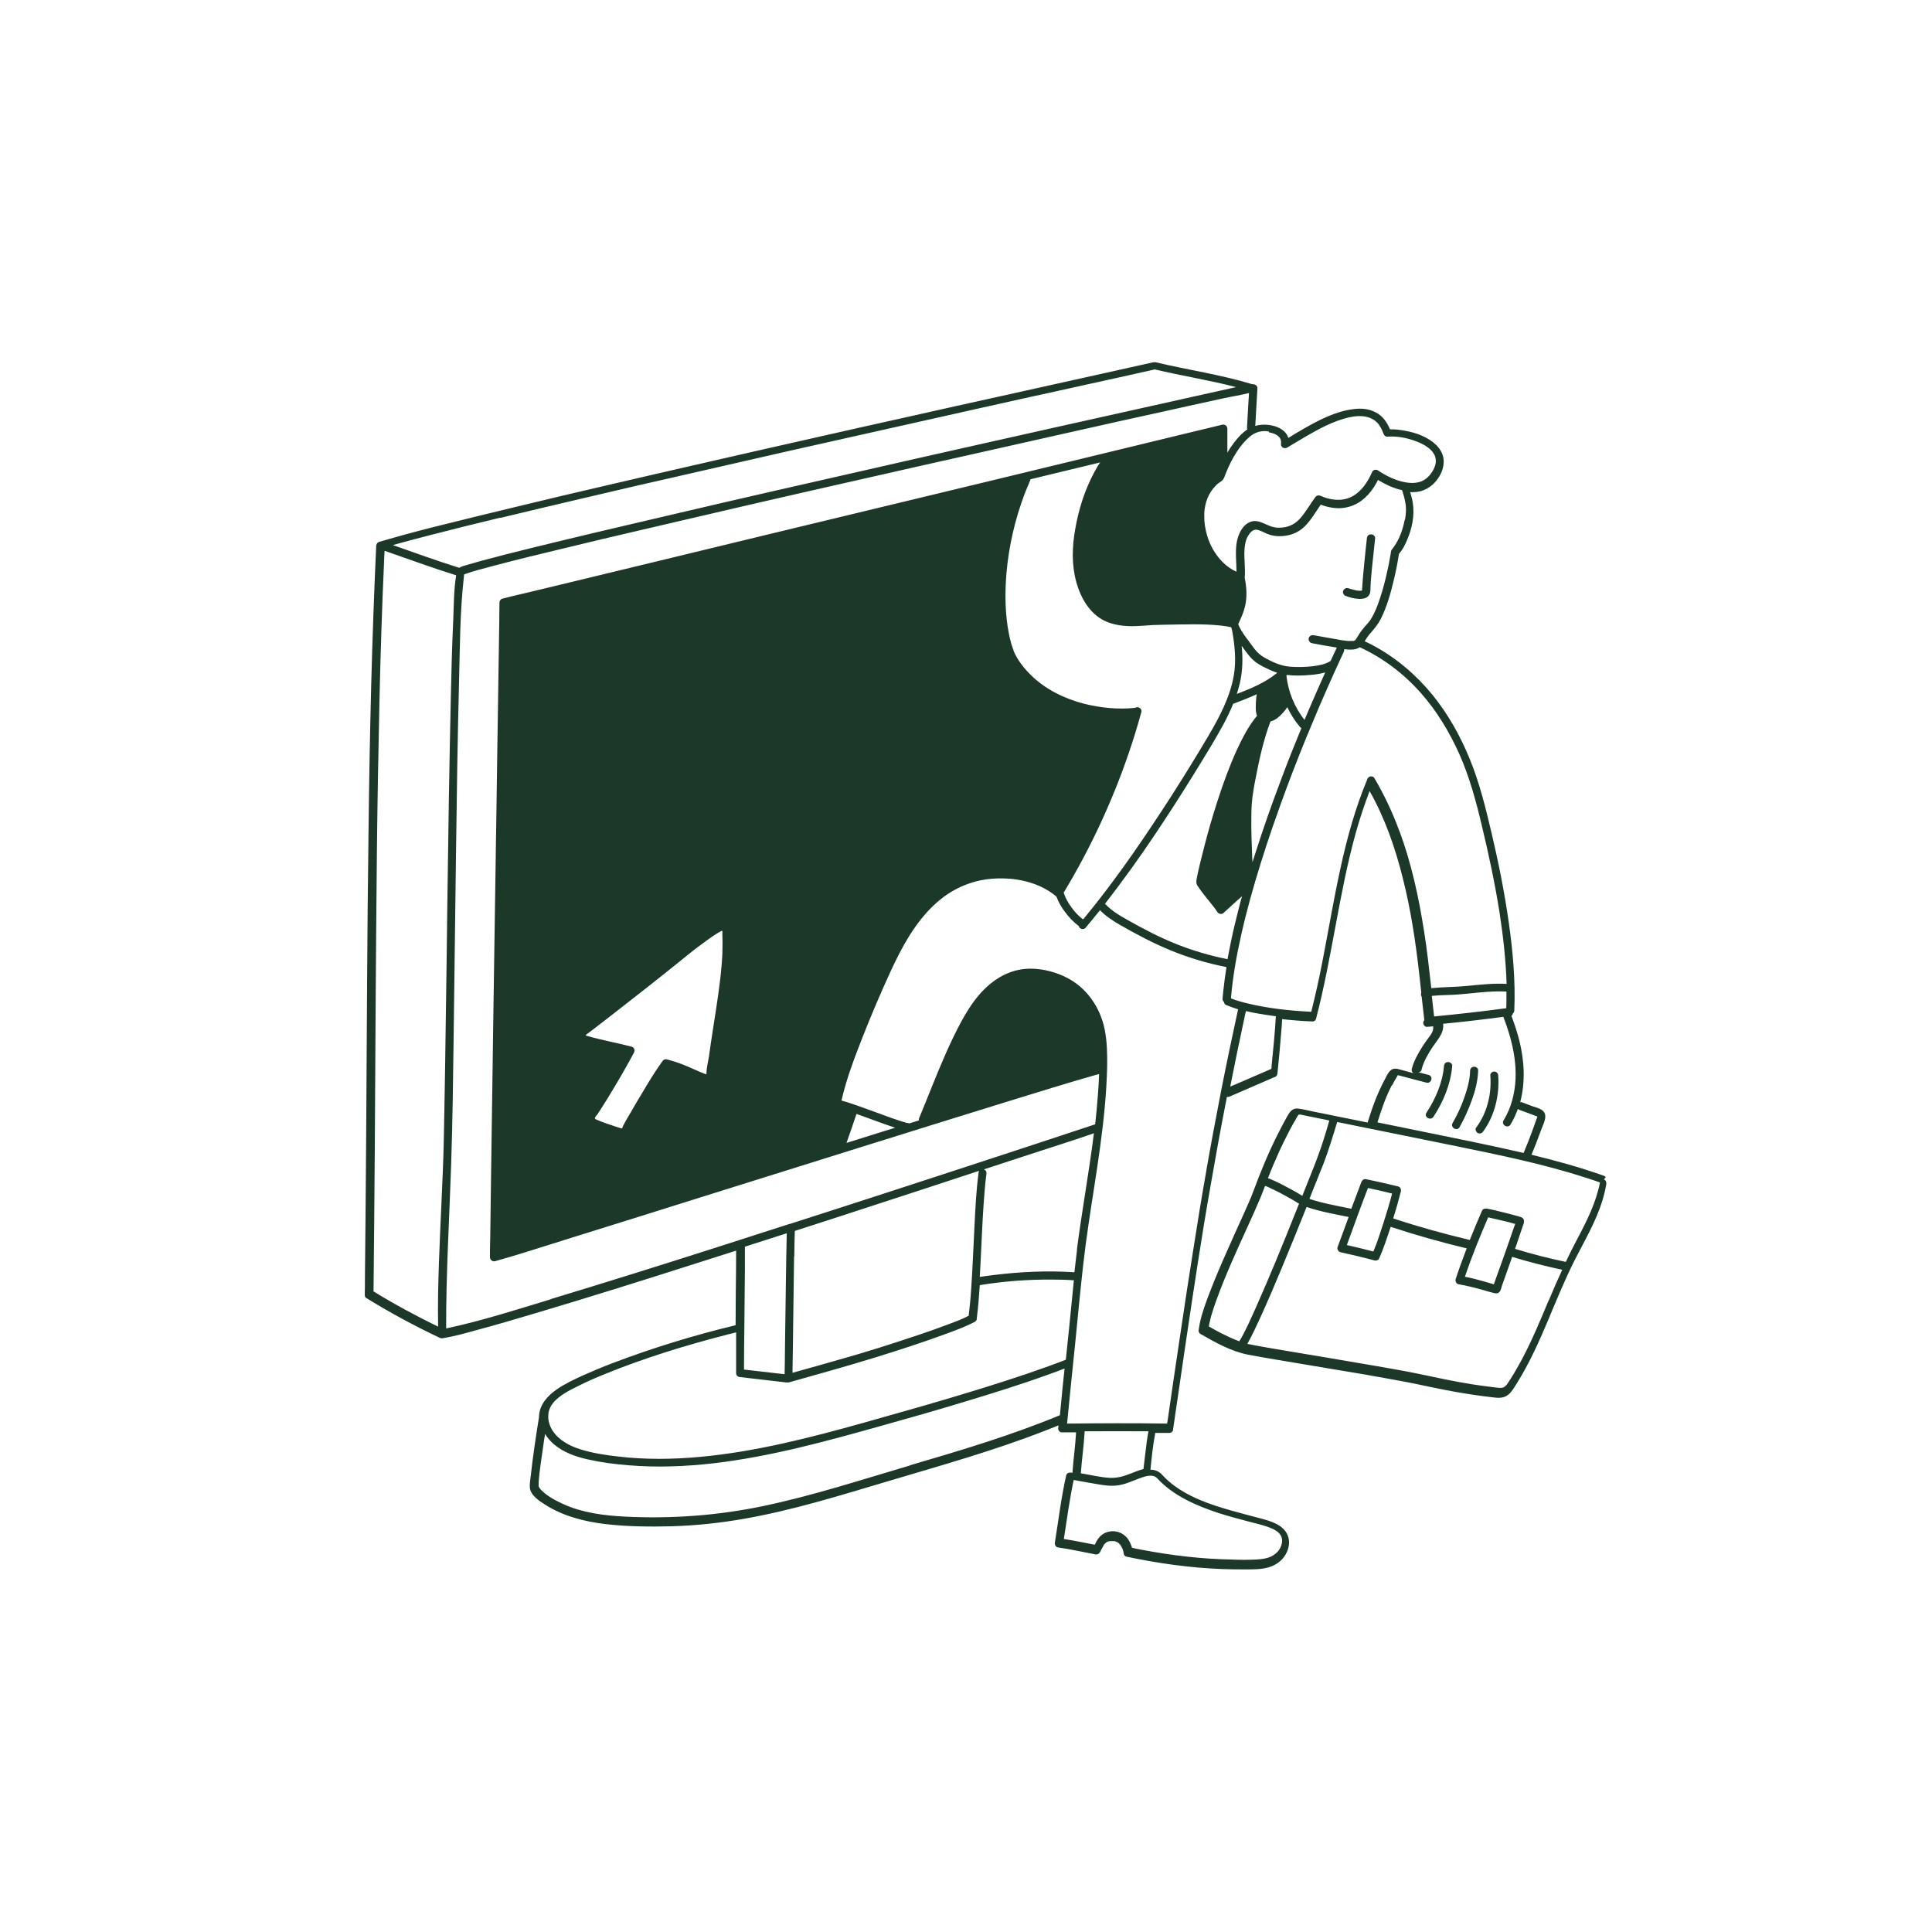 <?xml version="1.0" encoding="UTF-8"?> <svg xmlns="http://www.w3.org/2000/svg" id="Illustrationen" version="1.1" viewBox="0 0 1080 1080"><defs><style> .st0 { fill: #1c3828; } </style></defs><path class="st0" d="M809.4,593.7c-1.3,0-2.1,1-2.2,2.2-.8,9.4-4.7,18.3-9.8,26.1-1.6,2.4,2.3,4.7,3.9,2.3,5.6-8.5,9.6-18.2,10.5-28.4.1-1.2-1.1-2.2-2.2-2.2h0Z"></path><path class="st0" d="M821.8,598.5c-.1,5.2-1.6,10.3-3.3,15.2-1.7,4.9-3.9,9.6-6.5,14.1-1.4,2.5,2.5,4.8,3.9,2.3,2.7-4.8,5-9.9,6.9-15.2,1.9-5.2,3.3-10.8,3.5-16.4,0-2.9-4.4-2.9-4.5,0h0Z"></path><path class="st0" d="M825.2,630.2c-.7,1-.2,2.5.8,3.1,1.1.7,2.4.2,3.1-.8,6.5-8.9,9.2-20.4,8.4-31.3,0-1.2-1-2.2-2.2-2.2s-2.3,1-2.2,2.2c.8,10.2-1.7,20.7-7.8,29h0Z"></path><path class="st0" d="M897.6,658.1c-.2-.4-.6-.7-1.2-.9-13.2-4.7-26.7-8.4-40.3-11.7,2-4.7,3.8-9.5,5.6-14.4,1.2-3.2,4-8.1.2-10.6-1.6-1.1-3.8-1.6-5.5-2.2-1.9-.7-3.9-1.5-5.8-2.2-.2,0-.5-.1-.8,0,3-11.2,2.3-23.3-.5-34.5-1.2-4.7-2.7-9.2-4.4-13.7,0,0,0,0,0,0,.4-.3.7-.8.8-1.4.5-.4.8-.9.8-1.7.7-16.5-.8-33-3.1-49.2-2.4-16.8-5.7-33.4-9.6-49.9-3.3-14-6.7-28-12.2-41.4-5.3-13-12.2-25.3-21.1-36.2-9.3-11.3-20.7-20.9-33.7-27.7-1.3-.7-2.6-1.3-3.9-1.9,0,0,0,0,0-.1.5-.8.9-1.5,1.4-2.2.3-.4.6-.8.9-1.2,0-.1.3-.4.4-.5.2-.3.5-.5.7-.8,2.1-2.4,4-4.7,5.5-7.6,3.5-6.9,5.6-14.5,7.4-22.1,1.1-4.7,2.1-9.5,2.8-14.3,1.9-2.2,3.4-5,4.5-7.7,2.8-6.4,4.3-13.6,3.3-20.6-.3-2.1-.9-4.2-1.5-6.3,2.5.1,5-.1,7.3-1,3.9-1.5,6.8-4.2,9-7.8,1.8-3.1,2.8-6.5,2.3-10-.4-2.9-2-5.5-4.1-7.6-4.6-4.4-11.1-6.8-17.3-7.9-2.8-.5-5.7-.9-8.5-.8-1.6-3.9-4-7.4-7.8-9.4-3.8-2.1-8.3-2.5-12.6-1.9-10,1.2-19.3,6.1-27.9,11-2.9,1.6-5.7,3.4-8.5,5.1-1.9-6.1-10.3-8.1-16.3-7.2-.8.1-1.5.3-2.2.5l1.2-21.1c0-1.4-1.3-2.3-2.6-2.2,0,0-.1,0-.2,0-17.7-5.4-36.1-8-54.1-12.3-.2,0-.4,0-.6,0,0,0-.1,0-.2,0,0,0-.1,0-.2,0,0,0-.1,0-.2,0-4.8,1.1-9.6,2.1-14.4,3.2-9.9,2.2-19.8,4.4-29.7,6.6-14,3.1-27.9,6.2-41.9,9.3-16.8,3.7-33.5,7.4-50.3,11.2-18.6,4.1-37.1,8.3-55.7,12.5-19.1,4.3-38.1,8.6-57.2,13-18.5,4.2-37,8.5-55.5,12.8-16.9,3.9-33.8,7.9-50.7,12-14.1,3.4-28.1,6.8-42.1,10.3-10.1,2.5-20.1,5.1-30.1,8-1.7.5-3.4,1-5.2,1.5-.7.2-1.1.6-1.4,1.2-.2.3-.3.6-.3,1-1.2,26-2.1,51.9-2.8,77.9-.7,27.4-1.2,54.9-1.5,82.3-.4,28.2-.6,56.4-.8,84.7-.2,27.9-.3,55.8-.5,83.6-.2,26.9-.4,53.8-.7,80.6,0,3.2,0,6.5-.1,9.7,0,.9.4,1.5,1,1.8,0,0,.1,0,.2.1,13.1,8.1,26.7,15.4,40.6,22,.4.2.8.3,1.2.3h0c0,0,.1,0,.2,0,.1,0,.2,0,.3,0,6.6-1.1,13.1-2.9,19.5-4.7,10.9-2.9,21.6-6.1,32.4-9.3,29.9-8.9,59.6-18.2,89.3-27.7,7.6-2.4,15.3-4.9,22.9-7.3,0,8.1-.1,16.2-.2,24.3,0,5.8-.1,11.6-.1,17.4-23.3,5.6-46.4,12.7-68.8,21.2-5.5,2.1-11,4.4-16.4,6.8-5,2.3-10.2,4.7-14.8,7.9-5.2,3.6-9.6,8.5-9.9,15v.5c-1.8,11.2-3.5,22.4-4.7,33.6-.2,1.9-.6,3.9-.4,5.8.3,4.2,5.3,7.5,8.5,9.5,10.2,6.5,22.1,9.5,34,10.9,12.2,1.4,24.6,1.5,36.8,1.2,13.4-.4,26.7-1.8,39.9-4.1,27.8-4.8,54.7-13.3,81.7-21.3,29.2-8.7,58.6-16.9,87-28,2.5-1,5.1-2,7.6-3,0,.6-.1,1.1-.2,1.7,0,.5.2,1,.5,1.4.4.5.9.8,1.7.8,2.6,0,5.2,0,7.8,0,0,.1,0,.3,0,.4-.4,7.4-1.5,14.8-2,22.2-.2,0-.5,0-.7-.1s-.5,0-.7,0c-.9,0-1.8.4-2.1,1.6-2.8,12.3-4.3,25-6.3,37.4-.3,1.1.4,2.6,1.6,2.8,7.1,1,14,2.6,21,3.9,1,.2,2-.2,2.5-1.1,0-.1.2-.2.2-.3.6-1.1,1.1-2.3,1.8-3.4,0-.2.2-.3.3-.5,0,0,0-.1.1-.2.3-.3.6-.7.9-.9,0,0,.2-.2.3-.3.1,0,.3-.2.4-.2.2,0,.3-.2.5-.3,0,0,0,0,0,0,0,0,.2,0,.3,0,.2,0,.5-.1.7-.2,0,0,.4,0,.5,0,.6,0,1.1,0,1.7,0h0s0,0,0,0c.1,0,.2,0,.3,0,.3,0,.5.1.8.2,0,0,.4.2.5.2.2,0,.4.2.6.3.2.1.4.2.6.4h0l.2.2c.3.3.6.6.9.9,0,0,0,0,0,0,0,0,0,0,0,.1.1.2.2.3.3.5.2.3.4.7.6,1.1,0,0,.1.3.2.4,0,.1,0,.3.1.3.1.3.2.7.3,1,.1.5.2.9.3,1.4,0,0,0,.1,0,.2.2.7.6,1.3,1.6,1.5,17.5,3.7,35.2,6.2,53.2,6.9,4.6.2,9.2.2,13.8.2,4.2,0,8.7,0,12.8-1.3,3.8-1.2,7.1-3.6,9.1-7.1,1.9-3.3,2.6-7.4,1-10.9-2.5-5.8-9.5-7.7-15-9.2-5.2-1.4-10.5-2.7-15.7-4.2-12.5-3.5-25.6-7.9-35.6-16.5-1.3-1.1-2.5-2.3-3.6-3.5-1.5-1.8-3.4-2.7-5.7-3-.3,0-.7,0-1,0,.7-6.8,1.3-13.3,2.6-19.9,0-.2,0-.5,0-.7,2.6,0,5.3,0,7.9,0,.6,0,1.1-.2,1.5-.5,0,0,0,0,.1-.1s0,0,0,0c.3-.3.5-.6.5-1,2.3-16,4.7-31.9,7-47.9,2.2-15,4.5-30,6.8-45,2.3-14.8,4.7-29.5,7.3-44.2,2.6-15,5.3-29.9,8.2-44.8.3-1.4.6-2.9.8-4.3.5,0,1,0,1.5-.2,7.7-3.3,15.4-6.7,23.1-10,.9-.4,1.7-.8,2.6-1.1.8-.3,1-1.2,1.1-1.9.8-8.1,1.6-16.2,2.2-24.2.2-2,.3-4.1.4-6.1,2.4.3,4.8.5,7.3.7,3.2.3,6.4.5,9.6.6.8,0,1.3-.3,1.7-.7,0,0,0-.1.1-.2,0,0,0,0,0,0,.1-.2.2-.4.3-.7,4.5-17.3,7.7-34.9,11-52.5,3.2-17.2,6.5-34.5,11.2-51.4,2.2-7.9,4.8-15.6,7.7-23.3,8.6,15.2,14.4,31.9,18.6,48.8,4.4,17.4,7.1,35.2,9.1,53,.4,3.6.8,7.3,1.2,10.9-.2.5-.2,1-.1,1.5,0,.3.2.5.3.7.5,4.4,1,8.8,1.5,13.2-.4.4-.6.9-.6,1.5,0,1.1,1,2.4,2.2,2.2,1.1,0,2.2-.2,3.3-.3.5,2.4-1.2,4.7-2.6,6.5-1.2,1.6-2.3,3.2-3.4,4.9-2.4,3.8-4.8,8-5.9,12.4-.3,1.1.2,1.9.9,2.4-2.1-.6-4.2-1.1-6.3-1.7-2.2-.6-4.6-1.6-6.5.2-1.5,1.3-2.5,3.7-3.4,5.4-4,7.5-6.9,15.5-9.4,23.7-6.6-1.3-13.2-2.7-19.8-4-3.2-.7-6.3-1.3-9.5-1.9-3.1-.6-6.3-1.5-9.5-1.9-3.5-.4-4.9,2.1-6.4,4.8-1.5,2.7-3,5.5-4.4,8.3-5.5,10.7-10.1,21.8-14.3,33.2-.3.8-.6,1.6-.9,2.3,0,0,0,.2-.1.3,0,.2-.2.4-.3.7-.2.6-.5,1.1-.7,1.7-1.2,2.6-2.3,5.3-3.5,7.9-3.1,6.8-6.2,13.6-9.2,20.5-3.3,7.4-6.5,14.8-9.4,22.4-2.3,5.9-4.6,12-5.9,18.3-.2,1.2-.4,2.4-.6,3.7,0,.8.5,1.6,1.1,1.9,8.4,4.8,17,9.7,26.7,11.6,5.1,1,10.2,1.8,15.3,2.7,16.5,2.8,33,5.5,49.5,8.3,7.9,1.4,15.9,2.8,23.8,4.3,9.2,1.8,18.2,3.9,27.4,5.5,6.8,1.2,13.6,2.2,20.5,3,3.2.4,6.3.7,9-1.6,2.2-1.9,3.6-4.7,5.1-7,6.6-10.7,11.8-22.2,16.7-33.8,4.8-11.5,9.5-23,15.1-34.2,5.6-11,12-21.7,15.6-33.6.9-2.9,1.6-5.9,2.1-8.9.2-1.1-.2-2.2-1.3-2.7h0ZM801.7,568.3c-.5-3.9-.9-7.7-1.3-11.6,3-.3,6.1-.4,9.1-.5,3.8-.1,7.6-.4,11.4-.8,7-.7,14.1-1.5,21.2-1.1,0,1.5,0,3,0,4.5,0,1.6,0,3.2-.1,4.8-13.4,1.8-26.8,3.3-40.3,4.6h0ZM785.2,290.7c-1,5.3-2.9,10.7-6.1,15.1,0,.1-.2.2-.2.3-.1.1-.2.3-.4.5-.3.4-.6.7-.8,1.2-.2.6-.2,1.2-.3,1.8-.6,3.4-1.2,6.8-2,10.1-1,4.8-2.3,9.6-3.8,14.2-1.4,4.4-3,8.6-5.4,12.4-.2.4-.5.8-.8,1.1,0,0-.3.3-.3.4-.1.2-.3.3-.4.5-.6.7-1.2,1.3-1.8,2-1,1.2-2,2.5-2.9,3.8-.6.9-1.1,1.8-1.6,2.6-.2.3-.4.6-.6.9,0,0,0,0,0,0-.1.1-.2.2-.4.4h0c-.1,0-.3.2-.4.2,0,0,0,0,0,0-.2,0-.4.1-.6.1,0,0,0,0,0,0h0c-.3,0-.5,0-.8,0-.6,0-1.3,0-1.9,0-.8,0-1.6-.1-2.4-.3,0,0-.3,0-.3,0-.3,0-.5,0-.8-.1-.5,0-1.1-.2-1.7-.3-2.9-.5-5.7-1-8.5-1.5-1.9-.3-3.8-.7-5.6-1-1.2-.2-2.4.3-2.8,1.6-.3,1.1.4,2.5,1.6,2.8,4.7.9,9.4,1.8,14.1,2.5-1.2,2.5-2.3,5-3.5,7.5-2.8,1.8-6.4,2.5-9.7,2.9-4.2.5-8.6.6-12.8.3-5.2-.4-9.8-2.5-14.3-5-2.2-1.2-4-2.8-5.6-4.8-1.2-1.5-2.3-3.1-3.4-4.6-1.9-2.5-3.9-5.2-5.3-8.1,0-.3-.2-.5-.3-.7,0-.2-.2-.5-.2-.7,1.5-3.2,3-6.4,3.8-9.9,1.2-5.2.9-10.6-.2-15.9.5-5.4-.5-10.8-.1-16.1.2-2.5.6-5,1.9-7.2,1.1-1.9,2.7-3.8,4.8-3.6,1.7.2,4.1,1.5,5.9,2.3,2.7,1.1,5.4,1.5,8.3,1.3,4.9-.3,9.3-2,12.8-5.5,3.5-3.5,6.1-8,8.9-12.1,6.2,2.4,12.8,2.9,19,0,5.9-2.7,10.2-8.1,13-13.8,4.2,2.5,8.7,4.7,13.5,5.7.7,2.3,1.4,4.6,1.8,7,.6,3.1.4,6.4-.2,9.5h0ZM757.9,357.7c0-.1.1-.2,0,0h0ZM686.3,536.2c-9.7-1.9-19.2-4.7-28.3-8.3-9.6-3.8-18.8-8.6-27.8-13.7-4.5-2.5-9-5.2-12.5-9,5.1-6.5,10-13.2,14.9-19.9,8.4-11.7,16.4-23.7,24.2-35.8,7-10.9,13.9-22,20.6-33.2,4.4-7.4,8.8-15,12-23,0,0,.2,0,.3,0,4.3-1.6,8.7-3.3,12.8-5.2,0,.5-.1,1-.2,1.5-.2,1.8-.3,3.6-.3,5.4,0,1.7,0,3.5.7,5.1,0,0,0,0,0,0-4.7,5.6-8.1,12.3-11.2,18.9-4.2,9.2-7.7,18.8-10.8,28.4-2.9,8.9-5.5,17.9-7.8,27-1.4,5.5-2.8,11-3.9,16.5-.3,1.7-.5,2.9.5,4.4,2.7,4.1,6,7.8,9,11.7.7.9,1.4,1.8,2,2.8.8,1.2,2.4,1.5,3.5.5,3.4-3.1,6.8-6.2,10.3-9.3-1.5,5.3-2.8,10.7-4.1,16-1.5,6.3-2.8,12.7-4,19.1h0ZM605.2,513.8c-2.3-1.8-4.5-4.1-6.2-6.5-1.9-2.6-3.5-5.4-4.4-8.4,0-.1.2-.2.3-.4,14.7-24.4,26.8-50.4,36-77.3,2.6-7.6,5-15.3,7.1-23.1.6-2.2-2-3.4-3.5-2.4h0c-9.6,1-19.2,0-28.5-2.3-11.1-2.9-21.8-8.1-30-16.3-3.7-3.7-7.1-8-9.2-12.8,0-.1,0-.2-.2-.4,0,0,0-.2,0-.3-.1-.4-.3-.7-.4-1.1-.3-.8-.5-1.6-.8-2.4-.6-1.9-1-3.8-1.4-5.8-2.2-10.9-2.3-22.5-1.4-33.7,1.3-15.2,4.8-30.3,10.2-44.6.8-2,1.6-4,2.5-6,0-.2.1-.4.2-.6.2-.4.3-.7.5-1.1,0-.1,0-.3.1-.4l13.2-3.2c8.6-2.1,17.2-4.1,25.7-6.2-1.2,1.7-2.2,3.5-3.2,5.3-5.4,10-8.9,21.1-10.8,32.3-1.7,9.8-2,19.7.7,29.4,2.4,8.6,7.3,17.4,15.7,21.5,5.4,2.6,11.6,3.2,17.6,3,3.1-.1,6.2-.4,9.3-.6,2.5-.1,5-.1,7.6-.2,10.2-.1,20.4-.6,30.6.5,1.9.2,3.8.5,5.7.9.1.3.3.7.4,1,1.6,8.6,2.6,17.4,1.1,26-2.1,12.1-8,23.2-14.1,33.6-13.6,23-28,45.5-43.3,67.4-5.9,8.4-12.1,16.8-18.4,24.9,0,0-.2.1-.2.2-.2.2-.4.5-.5.7-2.5,3.1-5,6.2-7.5,9.3h0ZM394.6,600.4c-.3.1-1.6-.5-2-.7-.7-.2-1.4-.5-2-.8-2.9-1.2-5.7-2.6-8.6-3.7-3-1.2-6.1-2.2-9.2-3-1-.3-2,.2-2.5,1-4.1,5.7-7.8,11.8-11.4,17.9-1.9,3.1-3.8,6.3-5.6,9.5-1.7,2.9-3.5,5.8-5,8.8-.1.2-.4,1.1-.5,1.3-.2.2-.5,0-.7,0-1.9-.6-3.7-1.1-5.5-1.8-1.5-.5-3.1-1-4.6-1.6-.9-.3-1.7-.6-2.5-1-.6-.2-1.2-.4-1.7-.8-.2-.2-.2-.2-.3-.4,0,0,0,0,0,0,.2-.8,1-1.6,1.5-2.2,1-1.6,2-3.1,3-4.7,1.9-3,3.8-6,5.6-9.1,4.1-6.8,8.1-13.7,11.8-20.7.7-1.3.1-2.9-1.3-3.3-8.1-2.1-16.4-3.6-24.5-5.9-.4-.1-.8-.2-1.1-.3,0,0,0,0-.1-.1.1.1,0-.1.1-.2.5-.6,1.3-1,1.9-1.5.8-.6,1.7-1.3,2.5-1.9,3.4-2.6,6.8-5.2,10.1-7.8,13.4-10.4,26.8-20.9,40-31.6,3.4-2.8,6.8-5.5,10.4-8.1,3.5-2.6,7.2-5.4,11.1-7.4h0c0,0,.1,0,0,0,.5.1.3.8.3,1.2,0,1.9.1,3.8.1,5.6,0,3.7-.1,7.3-.4,11-.9,11.8-2.8,23.4-4.6,35-.9,5.8-1.8,11.6-2.6,17.5-.5,2.9-1.2,6-1.4,8.9,0,.5.2.9-.2,1h0ZM478.8,622.7c1.4.5,2.8,1,4.2,1.5,5.8,2.1,11.6,4.3,17.4,6.2-2.9.9-5.8,1.8-8.7,2.7-6.2,1.9-12.4,3.9-18.5,5.8,1.9-5.4,3.8-10.8,5.6-16.3h0ZM691.4,387.9c.6-2,1.2-4,1.7-6.1,1.6-6.9,1.7-13.9,1-20.8,2.5,3.5,5,7.2,8.5,9.6,2.2,1.5,4.7,2.7,7.1,3.8,1.4.6,2.8,1.2,4.3,1.7-6.6,5.4-14.6,8.8-22.6,11.8h0ZM700.1,481.8c0-.7,0-1.4-.1-2.1-.3-7.7-.6-15.5-.5-23.2,0-3.2.1-6.4.5-9.6,0-.3,0-.7.1-1h0c0-.3,0-.5.1-.8.2-1.1.3-2.2.5-3.4.4-2.4.8-4.8,1.3-7.1,2-10.5,4.4-21.2,8.2-31.3,1.3-.3,2.5-.9,3.7-1.8,1.8-1.4,3.4-3,4.8-4.9.3-.4.6-.9.9-1.3,1.9,4,4.3,7.8,7.2,11.2.2.2.4.4.7.5-3.8,9.3-7.6,18.6-11.1,28.1-5.2,13.7-10.1,27.5-14.5,41.4-.6,1.8-1.1,3.5-1.7,5.3h0ZM729.3,402.5c-5.7-7.1-9.2-15.9-10.2-24.9,0,0,0,0,0,0,.1-.1.2-.2.3-.3,4.3.5,8.7.4,13,0,2.7-.2,5.6-.6,8.4-1.4-3,6.6-5.9,13.3-8.8,20-.9,2.2-1.9,4.4-2.8,6.6h0ZM709.4,241.7c1.9.3,3.9,1,5.1,2.1,1.4,1.2,1.8,2.5,1.6,4.5-.2,1.7,2,2.8,3.4,1.9,7.2-4.2,14.2-8.7,21.8-12.3,4.1-1.9,8.4-3.6,12.8-4.6,3.7-.8,7.6-1.1,11.2.1.8.3,1.5.6,2.5,1.2.6.4.6.4,1,.7.4.4.8.7,1.2,1.1,1.5,1.6,2.6,3.9,3.4,6.1.3.9,1.2,1.7,2.2,1.6,5.5-.4,10.6.6,15.8,2.5,2.3.8,5.1,2.2,6.9,3.6.5.4,1,.8,1.4,1.2.2.2.4.4.6.6,0,.1.5.6.5.6.3.4.6.9.9,1.4.4.7.3.6.6,1.4.3,1.1.4,2.4.3,3.3-.3,1.7-.9,3.2-1.8,4.7-1.7,2.8-4,5-7.2,6-2.8.8-5.8.7-8.6.1-5.4-1.1-10.3-3.6-14.8-6.6-.9-.6-2.6-.3-3.1.8-2.5,5.7-6.1,11.3-11.8,14.1-5.4,2.6-11.6,1.8-17-.6-1.2-.5-2.3-.3-3.1.8-3,4-5.4,8.6-8.8,12.2-3.1,3.3-6.9,4.8-11.6,4.8-2.6,0-4.8-.8-7.1-1.9-2.2-1-4.5-2-6.9-1.8-5.9.7-8.9,7.5-9.6,12.7-.7,5.2,0,10.4,0,15.6-5.7-2.5-10.2-7.3-13.3-12.8-1.1-2-2.1-4.2-2.8-6.4,0-.1,0-.2-.1-.3,0-.2-.1-.5-.2-.7-1.1-3.7-1.7-7.5-1.6-11.1h0c0-.5,0-.8,0-1.2,0,0,0-.2,0-.3.3-5.7,2.3-11.2,6.4-15.3,0,0,0,0,.1-.1.3-.3.5-.5.8-.8,0,0,0,0,0,0,.8-.7,2.2-1.4,3-2.3,0,0,0-.1.2-.2,0,0,0-.1.1-.2.2-.3.3-.6.5-.9,1.5-3.9,3-7.5,5.1-11.2,2.4-4.2,5.3-8.3,9-11.5,3.2-2.8,6.9-3.8,10.9-3.1h0ZM279.7,289.5c16.3-3.9,32.6-7.8,48.9-11.6,18.2-4.3,36.4-8.5,54.6-12.6,19.1-4.4,38.2-8.7,57.3-13.1,18.7-4.2,37.4-8.4,56.2-12.6,17.3-3.9,34.6-7.7,51.8-11.6,14.8-3.3,29.5-6.6,44.3-9.8,11-2.4,22-4.9,33.1-7.3,6.1-1.4,12.2-2.7,18.3-4.1.4,0,.8-.2,1.3-.3,15.1,3.6,30.5,6,45.5,9.9-7.5,1.7-15,3.3-22.5,5-11.7,2.6-23.3,5.2-35,7.8-14.7,3.3-29.3,6.5-44,9.8-16.8,3.8-33.6,7.5-50.4,11.3-17.8,4-35.6,8-53.4,12.1-18,4.1-36.1,8.2-54.1,12.3-17.1,3.9-34.3,7.9-51.4,11.9-15.4,3.6-30.7,7.2-46.1,10.8-12.7,3-25.4,6.1-38.1,9.2-9,2.2-17.9,4.5-26.9,6.9-2.8.8-5.6,1.6-8.4,2.4-1.3.4-2.9.8-4,1.5-12.5-3.9-24.8-8.4-37.1-12.7,6.8-1.9,13.7-3.7,20.6-5.5,13.1-3.4,26.2-6.6,39.4-9.8h0ZM210,559.9c.2-28.2.4-56.5.7-84.7.3-27.6.8-55.1,1.4-82.7.6-26.2,1.4-52.5,2.6-78.7,0-2,.2-4,.3-5.9,13.3,4.6,26.5,9.5,40,13.7-1.3,7.9-1.3,16.2-1.6,24.1-.7,14.9-1.1,29.8-1.4,44.7-.4,19.1-.8,38.1-1.1,57.2-.3,20.7-.6,41.4-.9,62-.2,20-.5,40-.8,60.1-.2,17.1-.5,34.2-.8,51.2-.2,11.6-.4,23.2-.9,34.8-.9,22.5-2.2,45-2.6,67.5-.1,6.1-.1,12.3,0,18.4-12.3-6-24.4-12.5-36.1-19.7.3-26.2.5-52.5.7-78.8.2-27.8.3-55.6.5-83.4h0ZM307.9,726.3c-19.1,5.8-38.4,12-58,16.2-.2,0-.3,0-.5,0-.1-30.6,1.8-61.1,2.8-91.7.8-24.2,1.1-48.3,1.4-72.5.5-33.6.8-67.3,1.3-100.9.4-32.1.9-64.2,1.7-96.2.5-19.5.5-39.2,2.7-58.6,0-.3,0-.5.1-.8,0,0,0-.1,0-.2s0,0,0-.1c0-.1,0-.3,0-.4,5.5-2,11.3-3.4,16.9-4.9,12-3.2,24-6.1,36.1-9,16.4-4,32.9-7.9,49.3-11.7,19.3-4.5,38.7-9,58-13.5,20.8-4.8,41.5-9.5,62.3-14.2,20.7-4.7,41.4-9.4,62.1-14,19.1-4.3,38.2-8.6,57.4-12.9,16-3.6,32.1-7.2,48.2-10.7,11.5-2.6,23-5.1,34.5-7.6,4.5-1,9.4-1.7,14-2.9-.4,6.4-.8,12.9-1.1,19.3,0,.4,0,.7.2,1-1.2.8-2.2,1.7-3.3,2.7-3.1,3-5.7,6.6-7.9,10.3,0-4.5,0-8.9,0-13.4,0-1.5-1.4-2.5-2.8-2.2-3.6.9-7.2,1.7-10.8,2.6-9.8,2.4-19.5,4.7-29.3,7.1-14.5,3.5-28.9,7-43.3,10.5-17.6,4.3-35.3,8.5-52.9,12.8-19.2,4.6-38.5,9.3-57.7,13.9-19.5,4.7-39,9.4-58.5,14.1-18.2,4.4-36.3,8.8-54.5,13.2-15.3,3.7-30.6,7.4-45.9,11.1-11,2.7-22.1,5.3-33.2,8-5.2,1.3-10.5,2.4-15.7,3.8-.2,0-.5.1-.7.2-1,.2-1.6,1.2-1.6,2.2,0,3.3-.1,6.5-.1,9.8-.1,8.9-.3,17.7-.4,26.6-.2,13.1-.4,26.3-.6,39.4-.2,16-.5,32-.7,47.9-.3,17.6-.5,35.1-.8,52.7-.3,17.7-.5,35.3-.8,53-.2,16.5-.5,33.1-.7,49.6-.2,13.9-.4,27.8-.6,41.8-.1,10.1-.3,20.1-.4,30.2,0,4.8-.3,9.5-.2,14.3v.6c0,1.5,1.5,2.6,2.9,2.2,13.7-3.8,27.2-8.3,40.8-12.5,25.2-7.8,50.5-15.8,75.7-23.7,29.7-9.3,59.4-18.6,89.1-27.9,26.9-8.4,53.8-16.8,80.7-25.1,16.9-5.2,33.8-10.5,50.8-15.3.2,0,.3,0,.5-.1-.1,4-.4,8-.7,12.1-.4,5.4-.9,10.7-1.5,16.1,0,0-.2,0-.3,0-10.9,3.6-21.8,7.2-32.7,10.8-26.5,8.7-53,17.4-79.5,26-19.4,6.3-38.8,12.6-58.2,18.8,0,0-.2,0-.2,0-13.8,4.4-27.6,8.9-41.4,13.3-30.6,9.8-61.3,19.4-92,28.7h0ZM602.1,698.4c-.5,4.3-1,8.5-1.5,12.8,0,0,0,0-.2,0-14.8-1-29.8-.3-44.5,1.5-2.7.3-5.5.7-8.2,1.1.1-2.4.3-4.9.4-7.3.6-11.4,1-22.8,1.8-34.2.4-5.3.8-10.8,1.5-15.9.2-1.1-.2-2.3-1.4-2.7,7.5-2.5,15.1-4.9,22.6-7.4,13-4.3,26-8.3,38.9-12.8-2.7,21.7-6.7,43.3-9.5,65h0ZM444,702.5c0-4.8.2-9.6.3-14.4,15-4.8,30-9.7,45-14.6,19.3-6.3,38.7-12.6,58-19-.1.2-.2.4-.2.6-1.4,10.3-1.9,20.7-2.4,31.1-.6,11.4-1,22.8-1.8,34.2-.3,5-.8,10.2-1.4,15.1-3.9,2.1-7.7,3.4-11.9,5-6.4,2.4-12.9,4.7-19.4,6.8-12.5,4.2-25.1,8.2-37.8,11.8-9.8,2.8-19.6,5.6-29.4,8.3.2-9.6.3-19.3.4-28.9.2-12,.3-24.1.5-36.2h0ZM439.8,689.5c-.2,9.4-.4,18.8-.5,28.2-.2,11.9-.3,23.9-.5,35.8,0,4.9-.1,9.8-.2,14.7-7.6-.9-15.1-1.7-22.7-2.6,0-8.1.1-16.1.2-24.2.1-10.7.2-21.4.3-32.2,0-4.1,0-8.2,0-12.3,7.8-2.5,15.6-5,23.4-7.5h0ZM309.1,784.3c3.7-4.4,9.2-7.1,14.3-9.6,4.7-2.4,9.6-4.5,14.5-6.5,22.3-9.1,45.5-16.2,68.8-22.2,1.6-.4,3.2-.8,4.8-1.2,0,3.4,0,6.7,0,10.1,0,4.2,0,8.4,0,12.6h0s0,0,0,.1c0,1.3,1,2.1,2.2,2.2,8.6,1,17.3,2,25.9,3,.2,0,.5,0,.8,0,.2,0,.3,0,.5,0,15.9-4.5,31.9-8.9,47.8-13.8,13.6-4.2,27.2-8.6,40.5-13.5,5.3-2,10.7-3.9,15.7-6.6,0,0,.1,0,.2-.1,0,0,.2,0,.2-.2,0,0,0,0,.1-.1,0,0,.1-.1.2-.2,0,0,.1-.2.2-.2,0,0,0,0,0,0,.2-.3.2-.6.2-1,.8-6.2,1.3-12.4,1.7-18.7,13.4-2.2,27-3.2,40.6-3.1,4,0,8,.1,12,.4-.9,9-1.8,18.1-2.7,27.1-.6,5.8-1.2,11.5-1.8,17.3-14.7,5.7-29.7,10.6-44.7,15.3-15.1,4.7-30.3,9.2-45.6,13.5-30,8.5-60.2,17.4-91,22.5-15.2,2.5-30.6,4.1-46,4.1-7.7,0-15.4-.4-23-1.3-7.1-.8-14.4-1.9-21.3-4.1-6-1.9-11.9-5.1-15.4-10.5-1.6-2.6-2.5-5.6-2.3-8.4,0-.3.1-.6.1-.9,0-.2,0-.4,0-.6.4-1.9,1.2-3.8,2.6-5.4h0ZM301,830.8s0,0,0,0c0,0,0,0,0,0ZM301,831c0,.1,0,.2,0,0h0ZM508.7,819.2c-27.2,8-54.3,16.9-82.1,22.7-25.4,5.3-51.2,7.2-77.2,5.9-11.7-.6-23.8-2.1-34.5-7-4.2-1.9-8.7-4.3-12-7.5-.6-.6-1.2-1.2-1.6-2,0-.1-.2-.4-.2-.6,0-.7,0-1.5,0-2.2.5-6.7,1.6-13.1,2.5-19.7.3-2.4.7-4.8,1.1-7.2,1.4,2.2,3.1,4.2,5,5.8,5.3,4.5,12.1,6.9,18.8,8.4,7.5,1.7,15.2,2.7,22.9,3.3,15.8,1.3,31.7.7,47.4-1.1,31.7-3.7,62.6-12.2,93.3-20.8,15.8-4.4,31.6-8.9,47.4-13.7,15.5-4.7,31-9.5,46.2-15,3.2-1.1,6.3-2.3,9.4-3.5-.8,7.3-1.5,14.6-2.2,21.9-.1,1.4-.3,2.8-.4,4.2-27.2,11.3-55.5,19.7-83.8,28h0ZM647,826.5c9,9.7,21.6,15.1,33.9,19.2,5.6,1.8,11.2,3.3,16.9,4.8,4.4,1.2,9.1,2.1,13.3,4,2.7,1.2,5.5,3.1,5.6,6.4.1,3-1.5,6-3.9,7.8-3,2.4-7.1,2.9-10.8,3.1-4.4.2-8.9.2-13.3,0-17-.3-33.9-2.3-50.6-5.5-1.8-.3-3.5-.7-5.3-1.1-.9-3-2.3-5.7-5-7.5-4.3-2.9-10.3-2.1-13.5,1.9-1,1.2-1.6,2.5-2.3,3.9-5.8-1.1-11.5-2.3-17.3-3.2,1.7-11,3.2-22.1,5.5-33,3.8.7,7.5,1.4,11.2,2,4.5.8,9.1,1.7,13.7,1,4.1-.6,7.8-2.4,11.6-3.8,3-1.1,7.7-2.9,10.2-.1h0ZM640.2,812.8c-.3,2.8-.7,5.6-1,8.4-2.3.6-4.5,1.5-6.6,2.3-4.2,1.7-8.1,2.9-12.6,2.6-4.7-.3-9.4-1.4-14-2.2-.6-.1-1.2-.2-1.8-.3.5-7.7,1.7-15.3,2.1-23,0-.2,0-.3,0-.5,11.9,0,23.8-.1,35.7,0-.8,4.2-1.3,8.5-1.8,12.7h0ZM674.3,654.7c-2.6,14.7-5,29.4-7.3,44.2-2.4,15-4.7,30-6.9,45-2.4,15.8-4.7,31.7-7,47.5-.2,1.5-.4,2.9-.7,4.4-18.6-.3-37.2-.2-55.9,0,1.4-14.5,2.9-29,4.4-43.5,1.5-15,2.9-30.1,4.6-45.1,3.3-29.7,9.4-58.9,12.1-88.7.7-7.3,1.1-14.7,1.3-22.1.1-7,0-14.2-1.4-21.1-2.5-12.1-9.9-23-21-28.7-6-3.1-13.1-5-19.8-5.1-8.5-.2-16.4,3-22.9,8.3-9.5,7.7-15.5,19-20.8,29.8-5.8,12-10.7,24.5-15.7,36.9-1.2,2.9-2.4,5.9-3.6,8.8-.1.3-.1.7,0,1-1.9.6-3.7,1.2-5.5,1.7-.3-.1-.5-.2-.9-.3h0c-.1,0-.3,0-.4,0-.4,0-.7-.2-1.1-.3-1-.3-2-.6-2.9-.9-2.7-.9-5.4-1.8-8-2.8-6.2-2.2-12.4-4.6-18.7-6.7-1.9-.6-3.8-1.3-5.8-1.8,2.7-12,7.2-23.7,11.7-35.2,4.9-12.5,10.2-24.9,15.8-37.1,6.1-13.2,13.2-26.4,23.8-36.6,7.5-7.2,16.4-12.1,26.5-14.2,2.4-.5,4.1-.7,6.5-.9,3.6-.3,7.3-.2,10.9.1,7.3.8,14.7,2.9,20.9,6.9,1.4.9,2.8,1.9,4.1,3.1,0,0,0,0,0,0,1.1,3,2.7,5.8,4.6,8.3,2.2,3,4.8,5.8,7.9,8.1,0,.3.3.7.5,1,.8.8,2.4.9,3.2,0,2.8-3.3,5.4-6.6,8.1-9.9,3.1,3.2,6.9,5.7,10.8,8,4.8,2.8,9.6,5.4,14.5,7.9,9.2,4.7,18.7,8.7,28.6,11.7,5.5,1.7,11.2,3.1,16.8,4.2-.7,4.5-1.3,9-1.8,13.6-.1,1.4-.3,2.8-.4,4.2,0,.7.3,1.4.9,1.8,0,.7.4,1.3,1.1,1.6,2.2.9,4.4,1.7,6.7,2.4-3.3,15.2-6.5,30.4-9.5,45.7-2.9,14.9-5.7,29.8-8.3,44.7h0ZM710.8,596.2c0,.4,0,.9-.1,1.3-6.5,2.8-13,5.6-19.4,8.4-1.2.5-2.4,1-3.6,1.5,2.5-12.6,5.1-25.2,7.8-37.8.3-1.5.6-2.9,1-4.4,2.5.6,5,1.1,7.5,1.5,3.1.5,6.2,1,9.2,1.4-.5,9.4-1.5,18.7-2.4,28h0ZM782.1,464.2c-3.7-10.1-8.3-19.9-13.8-29.2-.2-.4-.6-.7-.9-.9,0,0,0,0,0,0,0,0,0,0-.2,0,0,0-.2,0-.2,0-.9-.3-1.7,0-2.2.7-.3.3-.5.6-.5.9-6.7,16-11.3,32.8-15,49.8-3.8,17.3-6.7,34.8-10.1,52.2-1.8,9.4-3.9,18.7-6.2,27.9-12.1-.6-24.3-1.9-36.1-4.8-2.9-.7-6.1-1.6-8.8-2.7,1-11.9,3.1-23.7,5.7-35.3,3-13.5,6.8-26.9,10.9-40.1,4.3-13.9,9.1-27.5,14.1-41.1,4.9-13.2,10.1-26.3,15.6-39.3,4.8-11.5,9.9-23,15.1-34.3.6-1.2,1.2-2.5,1.7-3.7.2-.5.3-.9.2-1.4,1.5.2,2.9.3,4.3.2,1.6,0,3.1-.4,4.4-1.3,13,6,24.5,14.7,34,25.4,9.1,10.2,16.2,22.1,21.8,34.6,5.6,12.7,9.2,26,12.4,39.5,3.9,16.2,7.4,32.6,10,49.1,2,13.1,3.5,26.4,3.9,39.6-7.2-.4-14.4.4-21.6,1.1-6.8.7-13.7.6-20.5,1.3-1.2-10.5-2.3-21.1-4-31.6-3-19.2-7.1-38.3-13.9-56.5h0ZM778.2,606.7c.8-1.6,1.7-3.2,2.7-4.8,0,0,.4-.6.5-.9h0c.2,0,.5.1.7.2,1,.3,2,.5,3.1.8,4.1,1.1,8.2,2.2,12.2,3.2,2.8.7,4-3.6,1.2-4.3l-5.7-1.5c.8,0,1.6-.5,1.8-1.6,1.1-4.5,3.6-8.6,6.1-12.5,2.7-4,6.6-7.9,5.9-13,11.3-1.1,22.5-2.4,33.8-3.9,0,.1,0,.3,0,.4,5.6,14.5,9.1,30.6,4.9,46-1.1,4.1-2.7,7.9-4.9,11.5-1.5,2.5,2.4,4.8,3.9,2.3,1.7-2.8,3-5.7,4.1-8.7.2.2.5.3.8.5,1.6.6,3.3,1.2,4.9,1.8.9.3,1.8.7,2.7,1,.7.2,1.5.7,2.2.8.1,0,.2.1.3.2,0,.3-.3.8-.3.9-.3.7-.5,1.5-.8,2.2-.5,1.5-1.1,3-1.6,4.5-1.6,4.3-3.2,8.5-5,12.7-9.6-2.2-19.2-4.3-28.9-6.3-17.6-3.6-35.2-7.2-52.8-10.8,2.2-7.1,4.6-14.1,8-20.7h0ZM723.7,626.9c.6-1.2,1.2-2.4,2-3.5.5-.8,2-.1,2.9,0,3.3.7,6.5,1.3,9.8,2,1.6.3,3.2.6,4.7,1-2,7-4.1,13.9-6.7,20.8-1.1,3-2.3,6-3.5,9-1.6,4.1-3.3,8.2-4.9,12.3-3.3-2.1-6.8-4-10.3-5.8-1.7-.9-3.5-1.8-5.3-2.6-1.2-.5-2.3-1.1-3.6-1.5,2-5.2,4.2-10.3,6.5-15.4,2.6-5.5,5.3-11,8.3-16.3h0ZM675.8,741.3c0-.6.2-1.2.3-1.7.3-1.3.6-2.5.9-3.8.9-3.1,1.9-6.1,3-9.1,2.6-7.2,5.5-14.2,8.5-21.1,5.3-12.3,11.2-24.4,16.4-36.8.8-2,1.5-4,2.3-5.9,1.2.4,2.3.9,3.4,1.5,1.7.8,3.4,1.6,5.1,2.5,3.4,1.8,6.8,3.7,10,5.7.2,0,.3.2.5.2-.7,1.7-1.3,3.3-2,5-7.1,17.8-14.3,35.5-22.1,53-2.9,6.4-5.7,13-9.3,19-3.6-1.3-7.1-3-10.5-4.7-2.2-1.2-4.5-2.4-6.7-3.7h0ZM865.8,726.7c-4.7,11.3-9.4,22.6-15.2,33.5-1.5,2.7-3,5.4-4.6,8.1-.8,1.3-1.6,2.5-2.4,3.8-.7,1.1-1.4,2.2-2.4,3-1,.8-2.1.8-3.4.7-1.7-.1-3.3-.4-5-.6-3.4-.4-6.7-.9-10.1-1.4-10.3-1.6-20.4-3.9-30.6-6-7.4-1.5-14.9-2.8-22.3-4.1-16.6-2.9-33.2-5.6-49.7-8.4-5.8-1-11.6-1.9-17.4-3-1.5-.3-3.1-.6-4.6-.9-.3,0-.5-.1-.8-.2,2.8-5,5.2-10.3,7.6-15.5,3.9-8.6,7.6-17.2,11.2-25.9,4.9-11.7,9.6-23.4,14.3-35.1,7.6,2.6,15.6,4,23.5,5.6-2.1,5.7-4.1,11.3-6.2,16.9-.4,1.1.5,2.5,1.6,2.8,6.4,1.4,12.8,2.9,19.1,4.6.9.2,2.1-.1,2.5-1,2.6-5.8,4.5-11.8,6.5-17.8,13.9,4.6,28.1,8.6,42.3,12,0,0,.1,0,.2,0-2.2,5.7-4.3,11.5-6.2,17.3-.3,1.1.4,2.6,1.6,2.8,4.7.8,9.4,2,14,3.3,1.7.5,3.3,1,5,1.4,1.2.3,2.6.8,3.7-.2s1.2-2.6,1.6-3.7c.8-2.3,1.7-4.6,2.5-7,1.1-3,2.1-6.1,3.2-9.1,9.2,2.8,18.5,5.2,28,7.2-2.6,5.6-5.1,11.3-7.5,17.1h0ZM764.7,664.1c4.5.9,9,2,13.5,3.1-1.4,5.5-3.1,10.9-4.8,16.3-1.8,5.4-3.4,10.9-5.7,16.1-4.9-1.3-9.9-2.5-14.8-3.6,3.9-10.7,7.7-21.3,11.8-31.9h0ZM831.9,680.5c3.2.7,6.3,1.5,9.5,2.2,1.7.4,3.5.9,5.2,1.4.1,0,.2,0,.4,0-.2.7-.4,1.3-.7,2-1,3-2.1,6-3.1,9-2.3,6.6-4.7,13.3-7.1,19.9-.3,1-.7,1.9-1,2.9-.2,0-.3,0-.5-.1-1.7-.5-3.4-1-5.1-1.5-3.5-1-7-1.9-10.6-2.6,3.8-11.3,8.3-22.3,13-33.2h0ZM847.5,682.5h0c0-.3.1-.3,0,0ZM875.3,705.4c-9.6-2-19.1-4.4-28.4-7.3.6-1.6,1.2-3.2,1.7-4.9.8-2.3,1.6-4.7,2.4-7.1.4-1.1,1.1-2.6.9-3.8-.2-1.7-1.8-2-3.2-2.4-1.7-.5-3.5-.9-5.2-1.4-4.1-1-8.2-2.1-12.3-2.9-.5,0-1,0-1.5.1-.5.2-1,.5-1.2,1-2.4,5.5-4.7,11-6.9,16.5-.2-.1-.4-.2-.6-.2-14.2-3.4-28.3-7.3-42.2-11.9,1.6-5,3-10,4.3-15.1.3-1.2-.4-2.5-1.6-2.8-5.9-1.4-11.8-2.8-17.7-4-1.3-.3-2.3.4-2.8,1.6-1.9,5-3.8,10-5.6,14.9-7.8-1.6-15.8-3-23.4-5.5,1.4-3.6,2.8-7.2,4.3-10.8,1.1-2.8,2.2-5.7,3.4-8.5,3-7.8,5.4-15.8,7.8-23.7,22.2,4.5,44.3,9,66.5,13.5,24.4,5,48.9,10,72.7,17.7,2.6.8,5.1,1.7,7.7,2.6-2.2,11.4-7.5,21.8-12.9,32-2.1,4-4.2,8.1-6.1,12.2h0Z"></path><path class="st0" d="M766.3,298.7c-1.3,0-2.1,1-2.2,2.2-.6,5.1-1.1,10.3-1.6,15.4-.3,3.4-.7,6.8-.9,10.3,0,1.1-.2,2.2-.2,3.3v.2h0s0,0,0,0h0c-.2,0-.3,0-.4.1,0,0,0,0,0,0h0c-1.8.1-2.8-.1-4.6-.6-.9-.2-1.9-.5-2.8-.8-1.1-.4-2.5.5-2.8,1.6-.3,1.2.4,2.4,1.6,2.8,2.4.9,5,1.5,7.5,1.6,1.7,0,3.6-.2,4.9-1.5,1.2-1.2,1.3-2.7,1.3-4.3.2-7.1,1.2-14.3,1.9-21.4.2-2.2.5-4.5.7-6.7.1-1.2-1.1-2.2-2.2-2.2h0ZM761.4,330.1s0,0,0,0c0,0,0,0,0,0ZM761.3,330.3s0,0,0,0h0s0,0,0,0h0ZM761.3,330.2h0c-.3.1-.1,0,0,0Z"></path></svg> 